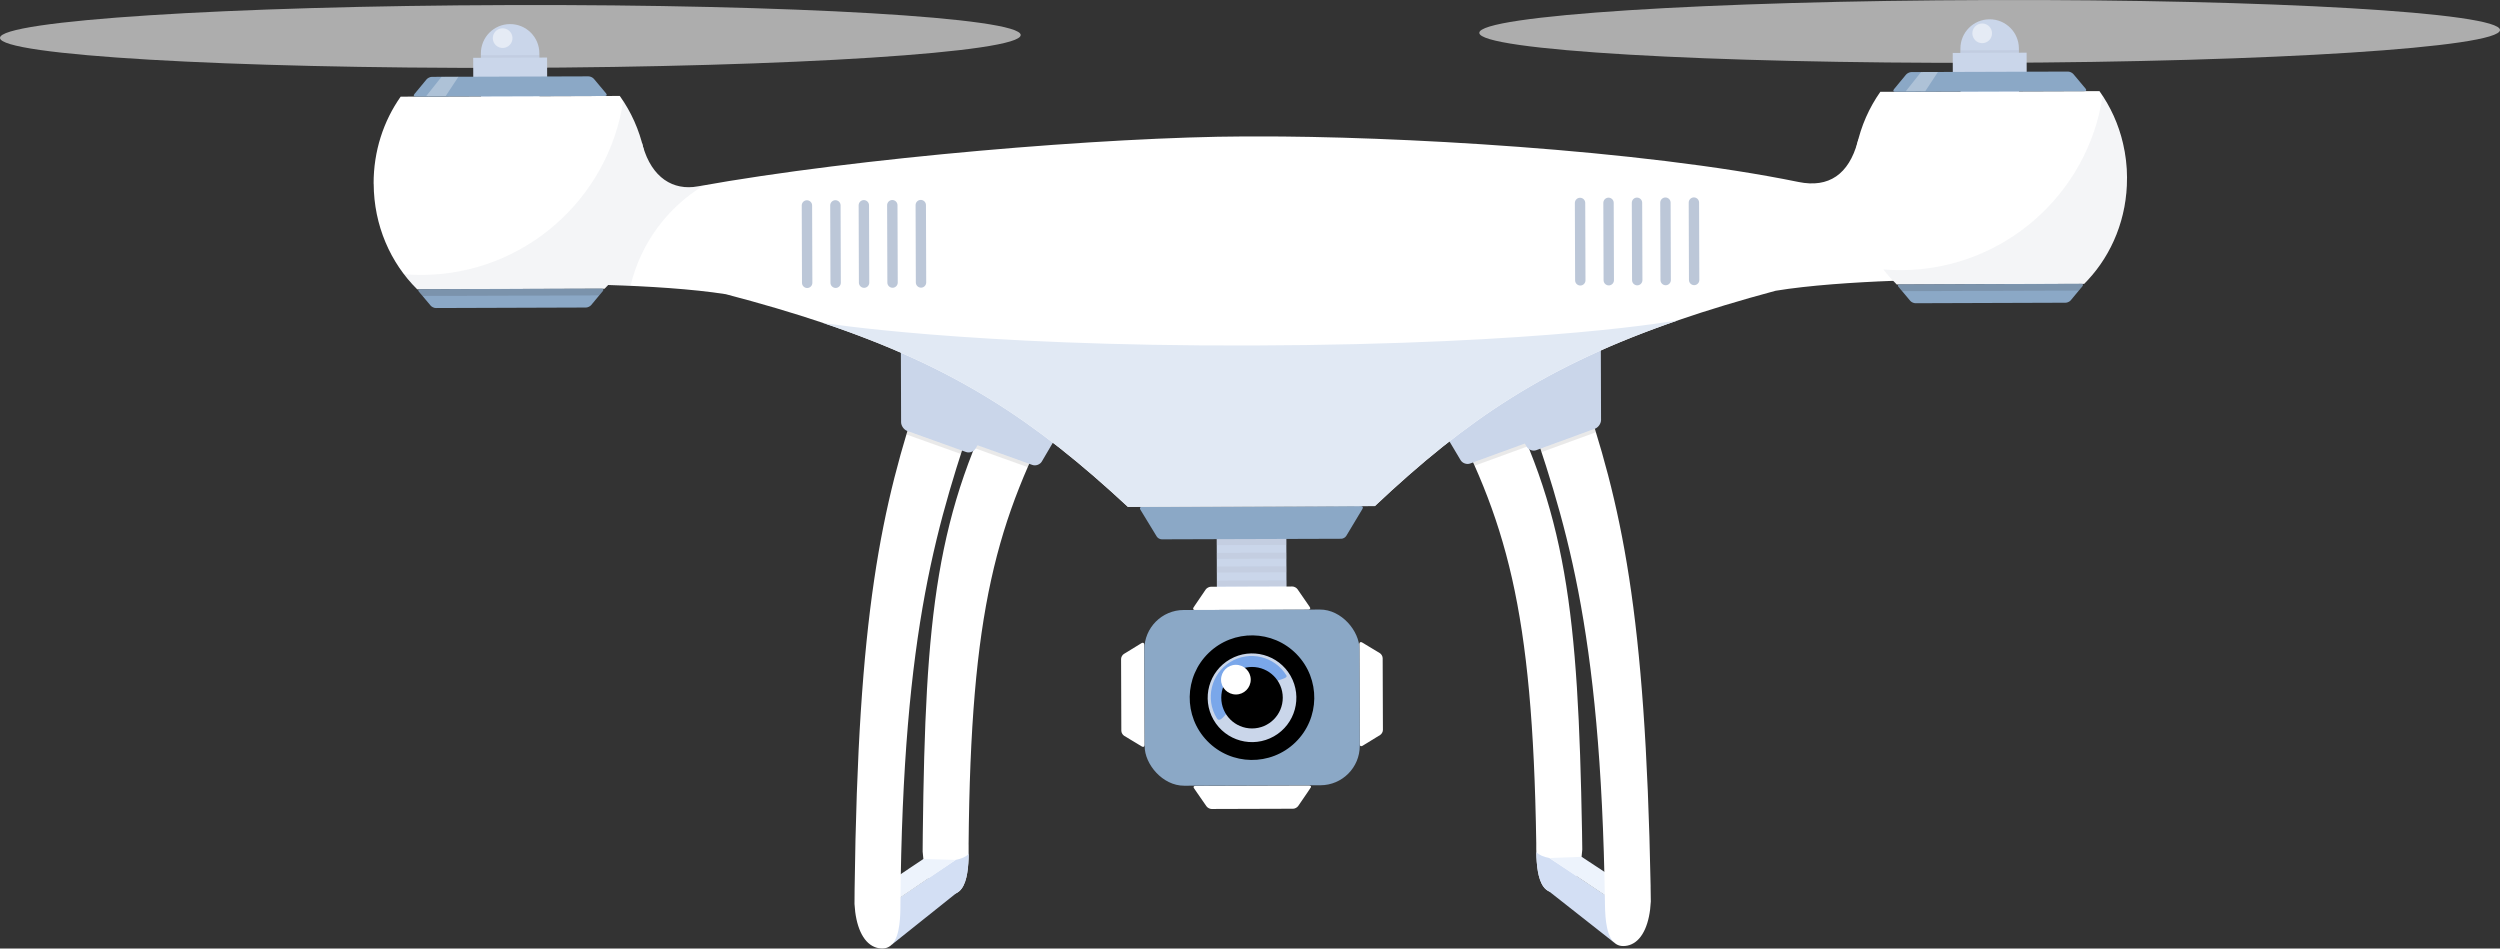 <?xml version="1.0" encoding="UTF-8"?><svg xmlns="http://www.w3.org/2000/svg" viewBox="0 0 700.73 265.86"><rect x="0" y="0" width="700.73" height="265.86" fill="#333333" stroke="none"/><defs><style>.cls-1{fill:#edf3fc;}.cls-2,.cls-3,.cls-4,.cls-5{fill:#fff;}.cls-6{fill:#8ba8c6;}.cls-7{fill:#bcc7d8;}.cls-8{fill:#cad6ea;}.cls-9{fill:#d3dff4;}.cls-10{fill:#e1e9f4;}.cls-11,.cls-12{fill:#231f20;}.cls-13,.cls-12{opacity:.15;}.cls-13,.cls-12,.cls-14,.cls-15,.cls-16{mix-blend-mode:multiply;}.cls-13,.cls-16{fill:#939eb1;}.cls-14{fill:#aab3c1;opacity:.2;}.cls-15,.cls-16{opacity:.1;}.cls-17{isolation:isolate;}.cls-3{opacity:.6;}.cls-4{opacity:.5;}.cls-5{opacity:.3;}.cls-18{fill:#116aea;opacity:.43;}</style></defs><g class="cls-17"><g id="_イヤー_2"><g id="_イヤー_1-2"><g><path class="cls-3" d="M700.73,8.41c-.01-4.86-64.07-8.62-143.07-8.4-79,.22-143.04,4.34-143.02,9.2,.01,4.86,64.07,8.62,143.07,8.4,79-.22,143.04-4.34,143.02-9.2Z"/><path class="cls-3" d="M286.1,9.82c-.01-4.86-64.07-8.62-143.07-8.4S-.01,5.77,0,10.62c.01,4.86,64.07,8.62,143.07,8.4,79-.22,143.04-4.34,143.02-9.2Z"/><g><g><g><g><path class="cls-2" d="M443,241.98s0-.03,0-.05c.12-.55,.21-1.13,.29-1.72,0-.04,.01-.09,.02-.13,.08-.64,.15-1.3,.19-1.98-.01-1.68-.05-3.33-.07-4.97-1.11-61.09-4.17-90.22-24.39-127.38l-15,6.18c18.3,33.6,25.54,58.71,26.56,124.31h0v1.75c0,.19,0,.39,.02,.59v.03c.01,.52,.02,1.06,.04,1.61,0,0,0,0,0,.02,.16,3.52,.7,7.39,2.69,9.07,.18,.17,.38,.29,.58,.41,.09,.05,.18,.1,.28,.14,.46,.21,.98,.33,1.57,.33,.82,0,1.57-.17,2.28-.48,.27-.12,.53-.26,.78-.42,.54-.34,1.03-.77,1.48-1.29h.01s.06-.08,.09-.12c.27-.32,.52-.66,.75-1.03,.02-.03,.04-.06,.06-.09,0-.03,.03-.06,.05-.08,.09-.15,.18-.31,.26-.47,.01-.02,.03-.04,.04-.07h0c.36-.7,.68-1.48,.95-2.32l.02-.05h0c.15-.5,.29-1.01,.4-1.54,.02-.08,.04-.15,.05-.23Z"/><path class="cls-8" d="M401.31,111.78c-.9,.47-1.2,1.57-.69,2.44l8.77,14.75c.52,.87,1.72,1.3,2.67,.95l16.44-6.01c.95-.35,1.73-1.46,1.72-2.47l-.07-23.03c0-1.01-.74-1.45-1.63-.98l-27.21,14.35Z"/><g class="cls-15"><path class="cls-11" d="M428.32,125.06l-14.98,5.47c-.14-.31-.28-.62-.42-.92l15-5.49c.13,.31,.26,.63,.39,.94Z"/></g></g><g><path class="cls-9" d="M452.41,264.18l-18.21-14.33c-.09-.04-.18-.09-.28-.14-.2-.12-.4-.25-.58-.41-1.99-1.68-2.53-5.55-2.69-9.07v-.02c-.02-.55-.03-1.1-.04-1.61v-.03s.02,.02,.02,.02c.18,.1-.2,.06,.13,.39,.61,.62,1.87,1.21,3.53,1.52l7.57,5,8.37,5.59s.5,9.93,2.18,13.09Z"/><polygon class="cls-1" points="443.32 240.16 434.29 240.49 450.23 251.18 458.41 250.1 443.32 240.16"/><path class="cls-2" d="M462.66,248.5c-1.48-77.06-8.01-106.74-19.71-140.75l-4.72-2.99-12.18,4.18,1.03,3.02c11.56,33.56,21.61,62.76,22.77,140.88,0,.28,0,.55,.01,.84,.07,4.14,.47,9.48,3.29,11.04,.52,.29,1.12,.46,1.83,.45,.81,0,1.56-.16,2.26-.47,3.24-1.4,5.17-5.9,5.47-12.05-.01-1.41-.04-2.8-.06-4.17Z"/><path class="cls-8" d="M419.85,108.04c-.9,.47-1.2,1.57-.69,2.44l8.77,14.75c.52,.87,1.72,1.3,2.67,.95l16.44-6.01c.95-.35,1.73-1.46,1.72-2.47l-.07-23.03c0-1.01-.74-1.45-1.63-.98l-27.21,14.35Z"/><g class="cls-15"><path class="cls-11" d="M447.33,121.13c-.08,.05-.17,.09-.26,.12l-14.99,5.47c-.1-.32-.21-.64-.32-.96l15.27-5.58c.09,.31,.2,.63,.29,.95Z"/></g></g></g><g><g><path class="cls-2" d="M297.26,112.27l-15.04-6.08c-19.98,37.29-22.85,66.44-23.57,127.54-.01,1.64-.04,3.3-.04,4.97,.05,.68,.12,1.34,.2,1.98,0,.04,.01,.09,.02,.13,.09,.6,.19,1.17,.31,1.72,0,.02,0,.03,0,.05,.02,.08,.04,.15,.06,.23,.12,.53,.26,1.04,.41,1.52h0l.02,.07c.27,.85,.6,1.62,.96,2.31h0s.03,.05,.04,.07c.09,.16,.18,.31,.27,.46,.02,.03,.04,.05,.05,.08,.02,.03,.04,.06,.06,.09,.24,.37,.49,.72,.76,1.03,.03,.04,.06,.07,.09,.11h.01c.46,.53,.95,.96,1.49,1.29,.25,.16,.52,.29,.78,.41,.71,.3,1.47,.46,2.28,.46,.59,0,1.1-.12,1.56-.34,.09-.04,.18-.09,.28-.14,.2-.12,.39-.25,.58-.42,1.98-1.69,2.49-5.57,2.63-9.08,0,0,0-.02,0-.02,.02-.55,.02-1.1,.03-1.61v-.03c0-.2,0-.4,0-.59v-1.74h-.01c.59-65.62,7.67-90.77,25.75-124.49Z"/><path class="cls-8" d="M300,112.11c.9,.47,1.22,1.56,.7,2.44l-8.68,14.8c-.51,.87-1.71,1.31-2.66,.97l-16.48-5.9c-.95-.34-1.74-1.45-1.74-2.46l-.07-23.03c0-1.01,.73-1.46,1.63-.99l27.31,14.17Z"/><g class="cls-15"><path class="cls-11" d="M273.07,125.57l15.01,5.37c.14-.31,.27-.62,.41-.92l-15.04-5.39c-.13,.31-.26,.63-.38,.94Z"/></g></g><g><path class="cls-9" d="M249.89,264.83l18.11-14.45c.09-.04,.18-.09,.28-.14,.2-.12,.39-.25,.58-.42,1.98-1.69,2.49-5.57,2.63-9.08v-.02c.02-.55,.02-1.1,.03-1.61v-.03s-.02,.02-.02,.02c-.17,.1,.2,.06-.13,.39-.61,.63-1.87,1.22-3.52,1.54l-7.54,5.05-8.33,5.64s-.44,9.93-2.09,13.11Z"/><polygon class="cls-1" points="258.83 240.76 267.85 241.03 251.98 251.82 243.8 250.8 258.83 240.76"/><path class="cls-2" d="M263.04,105.33l-4.7,3.02c-11.48,34.09-17.82,63.8-18.8,140.87-.01,1.37-.03,2.76-.03,4.17,.34,6.15,2.3,10.63,5.55,12.01,.7,.3,1.46,.46,2.27,.45,.71,0,1.32-.17,1.83-.47,2.81-1.58,3.18-6.92,3.22-11.07,0-.29,0-.56,0-.84,.66-78.13,10.51-107.39,21.86-141.03l1.01-3.02-12.21-4.1Z"/><path class="cls-8" d="M281.43,108.49c.9,.47,1.22,1.56,.7,2.44l-8.68,14.8c-.51,.87-1.71,1.31-2.66,.97l-16.48-5.9c-.95-.34-1.74-1.45-1.74-2.46l-.07-23.03c0-1.01,.73-1.46,1.63-.99l27.31,14.17Z"/><g class="cls-15"><path class="cls-11" d="M254.04,121.75c.08,.05,.18,.09,.26,.12l15.02,5.37c.1-.32,.21-.65,.31-.96l-15.31-5.48c-.09,.31-.19,.63-.28,.95Z"/></g></g></g></g><g><g><rect class="cls-8" x="341.05" y="148.54" width="19.51" height="17.8" transform="translate(-.51 1.14) rotate(-.19)"/><rect class="cls-14" x="341.03" y="151.1" width="19.51" height="1.69" transform="translate(-.49 1.14) rotate(-.19)"/><rect class="cls-14" x="341.07" y="162.73" width="19.51" height="1.69" transform="translate(-.53 1.14) rotate(-.19)"/><rect class="cls-14" x="341.05" y="158.78" width="19.51" height="1.69" transform="translate(-.52 1.14) rotate(-.19)"/><rect class="cls-14" x="341.04" y="154.95" width="19.51" height="1.69" transform="translate(-.5 1.14) rotate(-.19)"/></g><path class="cls-6" d="M377.34,150.22c-.26,.43-.89,.79-1.39,.79l-50.32,.16c-.51,0-1.14-.35-1.4-.78l-4.6-7.55c-.26-.43-.06-.79,.44-.79l61.37-.2c.51,0,.71,.35,.45,.79l-4.55,7.58Z"/><g><g><path class="cls-2" d="M366.72,170.89l-31.76,.1c-.51,0-.69-.34-.41-.75l.35-.52,3.05-4.49c.28-.42,.94-.77,1.44-.77l22.85-.07c.51,0,1.15,.34,1.44,.76l3.08,4.47,.35,.51c.3,.41,.11,.75-.39,.76Z"/><path class="cls-2" d="M367.37,220.77l-.43,.64c-.17,.27-.37,.54-.51,.77l-2.55,3.73c-.28,.42-.93,.77-1.43,.77l-22.85,.07c-.51,0-1.15-.34-1.44-.76l-2.57-3.71c-.15-.22-.34-.5-.52-.76l-.43-.63c-.24-.35-.02-.64,.49-.64l31.76-.1c.51,0,.73,.28,.49,.63Z"/><path class="cls-2" d="M386.76,183.07c.43,.26,.79,.89,.79,1.4l.07,20.14c0,.51-.35,1.14-.78,1.4l-4.94,3.03c-.43,.26-.79,.07-.79-.44l-.09-28.08c0-.51,.35-.71,.78-.44l4.96,2.99Z"/><path class="cls-2" d="M315.01,183.3c-.43,.26-.78,.9-.78,1.4l.07,20.14c0,.51,.36,1.13,.79,1.4l4.96,2.99c.43,.26,.79,.06,.78-.44l-.09-28.08c0-.51-.36-.7-.79-.44l-4.94,3.03Z"/><rect class="cls-6" x="320.78" y="170.94" width="60.29" height="49.25" rx="11.05" ry="11.05" transform="translate(-.63 1.14) rotate(-.19)"/></g><g><circle cx="350.93" cy="195.56" r="17.46" transform="translate(-37.18 299.33) rotate(-44.1)"/><circle class="cls-8" cx="350.93" cy="195.56" r="12.43" transform="translate(-50.79 199.37) rotate(-29.67)"/><path class="cls-18" d="M360.57,189.31c-3.32-5.38-10.38-7.06-15.76-3.74-5.38,3.32-7.06,10.38-3.74,15.76,1.3,2.1,3.59-3.96,8.97-7.28,5.38-3.32,11.31-3.48,10.53-4.75Z"/><circle cx="350.93" cy="195.56" r="8.62"/><path class="cls-2" d="M350.57,190.49c0-2.3-1.88-4.15-4.17-4.15-2.3,0-4.15,1.88-4.15,4.17s1.88,4.15,4.17,4.15c2.3,0,4.15-1.88,4.15-4.17Z"/></g></g></g><g><g><path class="cls-2" d="M520.88,38.97c-.06,.28-.14,.55-.21,.82-2.47,9.03-8.05,12.96-16.54,11.22-44.53-9.12-113.96-12.89-152.24-12.77h-2.95c-38.62,.13-108.63,5.92-153.34,14-6.9,1.25-12.88-2.37-15.43-11.35-.07-.27-.14-.54-.21-.82,0,.58-39.92,38.84-39.92,38.84,0,0,3.71,.8,16.91,.76,3.62-.01,8.32,.05,13.5,.21,10.84,.33,23.73,1.11,32.99,2.58,9.92,2.6,18.91,5.25,27.16,8.02,37.15,12.48,59.55,27.44,85.54,51.58l69.22-.22c25.82-24.32,48.13-39.43,85.2-52.14,8.24-2.83,17.21-5.53,27.11-8.2,9.25-1.53,22.14-2.39,32.97-2.79,5.17-.2,9.88-.29,13.49-.3,13.2-.04,16.91-.86,16.91-.86,0,0-40.17-38-40.17-38.58Z"/><path class="cls-10" d="M470.56,89.71c-37.07,12.71-59.37,27.82-85.2,52.14l-69.22,.22c-25.98-24.14-48.39-39.1-85.54-51.58,0,0,40.54,6.6,120.4,6.35,83.46-.27,119.56-7.12,119.56-7.12Z"/></g><g><g><path class="cls-7" d="M227.7,79.27c0,.8-.65,1.46-1.45,1.46h0c-.8,0-1.46-.65-1.46-1.45l-.07-21.69c0-.8,.65-1.46,1.45-1.46h0c.8,0,1.46,.65,1.46,1.45l.07,21.69Z"/><path class="cls-7" d="M235.68,79.25c0,.8-.65,1.46-1.45,1.46h0c-.8,0-1.46-.65-1.46-1.45l-.07-21.69c0-.8,.65-1.46,1.45-1.46h0c.8,0,1.46,.65,1.46,1.45l.07,21.69Z"/><path class="cls-7" d="M243.65,79.22c0,.8-.65,1.46-1.45,1.46h0c-.8,0-1.46-.65-1.46-1.45l-.07-21.69c0-.8,.65-1.46,1.45-1.46h0c.8,0,1.46,.65,1.46,1.45l.07,21.69Z"/><path class="cls-7" d="M251.63,79.2c0,.8-.65,1.46-1.45,1.46h0c-.8,0-1.46-.65-1.46-1.45l-.07-21.69c0-.8,.65-1.46,1.45-1.46h0c.8,0,1.46,.65,1.46,1.45l.07,21.69Z"/><path class="cls-7" d="M259.61,79.17c0,.8-.65,1.46-1.45,1.46h0c-.8,0-1.46-.65-1.46-1.45l-.07-21.69c0-.8,.65-1.46,1.45-1.46h0c.8,0,1.46,.65,1.46,1.45l.07,21.69Z"/></g><g><path class="cls-7" d="M444.4,78.57c0,.8-.65,1.46-1.45,1.46h0c-.8,0-1.46-.65-1.46-1.45l-.07-21.69c0-.8,.65-1.46,1.45-1.46h0c.8,0,1.46,.65,1.46,1.45l.07,21.69Z"/><path class="cls-7" d="M452.38,78.54c0,.8-.65,1.46-1.45,1.46h0c-.8,0-1.46-.65-1.46-1.45l-.07-21.69c0-.8,.65-1.46,1.45-1.46h0c.8,0,1.46,.65,1.46,1.45l.07,21.69Z"/><path class="cls-7" d="M460.36,78.52c0,.8-.65,1.46-1.45,1.46h0c-.8,0-1.46-.65-1.46-1.45l-.07-21.69c0-.8,.65-1.46,1.45-1.46h0c.8,0,1.46,.65,1.46,1.45l.07,21.69Z"/><path class="cls-7" d="M468.33,78.49c0,.8-.65,1.46-1.45,1.46h0c-.8,0-1.46-.65-1.46-1.45l-.07-21.69c0-.8,.65-1.46,1.45-1.46h0c.8,0,1.46,.65,1.46,1.45l.07,21.69Z"/><path class="cls-7" d="M476.31,78.47c0,.8-.65,1.46-1.45,1.46h0c-.8,0-1.46-.65-1.46-1.45l-.07-21.69c0-.8,.65-1.46,1.45-1.46h0c.8,0,1.46,.65,1.46,1.45l.07,21.69Z"/></g></g></g><g><path class="cls-8" d="M549.54,28.76c.01,4.53,3.7,8.19,8.22,8.17h0c4.53-.01,8.19-3.7,8.17-8.22l-.05-15.13c-.01-4.53-3.7-8.19-8.22-8.17h0c-4.53,.01-8.19,3.7-8.17,8.22l.05,15.13Z"/><path class="cls-2" d="M596.18,49.9c.04,11.15-4.16,21.28-11.02,28.64-.32,.35-.65,.69-.99,1.03l-52.52,.17c-.34-.34-.67-.68-1-1.03-.95-1.01-1.86-2.07-2.7-3.19-4.41-5.78-7.36-12.86-8.23-20.62-.17-1.56-.27-3.14-.27-4.75,0-1.22,.05-2.44,.15-3.64v-.02c.03-.52,.09-1.02,.15-1.53v-.02c.06-.51,.13-1,.21-1.5,.14-.88,.3-1.76,.49-2.63,1.2-5.55,3.48-10.65,6.59-15.07l61.42-.2c3.08,4.32,5.37,9.31,6.62,14.73,0,0,0,0,0,.02,.72,3.07,1.1,6.29,1.11,9.61Z"/><path class="cls-6" d="M532.13,80.39c-.31-.37-.17-.68,.32-.68l50.92-.17c.49,0,.63,.3,.32,.68l-3.27,3.95c-.31,.37-.96,.68-1.45,.68l-42.09,.14c-.49,0-1.14-.3-1.45-.67l-3.3-3.93Z"/><rect class="cls-8" x="547.35" y="14.84" width="20.71" height="6.9" transform="translate(-.06 1.81) rotate(-.19)"/><path class="cls-6" d="M530.85,25.03c-.32,.39-.17,.71,.33,.71l53.08-.17c.51,0,.65-.32,.33-.71l-3.44-4.1c-.33-.39-1.01-.7-1.51-.7l-43.88,.14c-.51,0-1.18,.32-1.51,.71l-3.41,4.12Z"/><path class="cls-16" d="M596.18,49.9c.04,11.15-4.16,21.28-11.02,28.64h-.04c-.32,.35-.65,.69-.99,1.03l-52.52,.17c-1.33-1.31-2.57-2.73-3.71-4.22h.05c1.6,.13,3.23,.2,4.87,.2,28.69-.09,52.4-21.26,56.52-48.8,2.33,3.56,4.13,7.54,5.29,11.81,.07,.28,.14,.55,.21,.82,.07,.25,.14,.49,.21,.73,0,0,0,0,0,.02,.72,3.07,1.1,6.29,1.11,9.61Z"/><path class="cls-4" d="M532.1,68.43c.58,1.07,.32,2.4-.65,3.02h0c-.96,.61-2.35,.16-3-1.04-6.86-12.69-6.91-27.99-.13-40.72,.64-1.21,2.02-1.67,2.99-1.06h0c.97,.61,1.24,1.94,.67,3.01-6.13,11.5-6.08,25.33,.12,36.8Z"/><polygon class="cls-5" points="534.18 25.57 538.46 20.19 543.19 20.18 539.64 25.56 534.18 25.57"/><path class="cls-4" d="M558.35,9.33c0-1.53-1.25-2.76-2.77-2.75s-2.76,1.25-2.75,2.77,1.25,2.76,2.77,2.75c1.53,0,2.76-1.25,2.75-2.77Z"/><path class="cls-12" d="M583.69,80.22l-.26,.31-.77,.92-49.5,.16-.78-.92-.26-.31c-.26-.31-.2-.57,.12-.64l51.33-.17c.32,.07,.38,.33,.12,.64Z"/><rect class="cls-13" x="549.5" y="14.12" width="16.39" height=".71" transform="translate(-.04 1.81) rotate(-.19)"/></g><g><path class="cls-8" d="M151.23,30.05c.01,4.53-3.64,8.21-8.17,8.22h0c-4.53,.01-8.21-3.64-8.22-8.17l-.05-15.13c-.01-4.53,3.64-8.21,8.17-8.22h0c4.53-.01,8.21,3.64,8.22,8.17l.05,15.13Z"/><path class="cls-2" d="M104.74,51.5c.04,11.68,4.72,22.21,12.2,29.59l52.52-.17c.34-.34,.67-.68,.99-1.03,5.86-6.31,9.79-14.63,10.78-23.89,.16-1.56,.25-3.14,.24-4.75,0-1.22-.06-2.44-.17-3.64,0,0,0,0,0-.02-.04-.52-.1-1.02-.16-1.53v-.02c-.07-.51-.13-1-.22-1.5-.14-.88-.31-1.76-.51-2.62-1.23-5.54-3.55-10.63-6.69-15.03l-61.42,.2c-4.79,6.81-7.61,15.25-7.58,24.4Z"/><path class="cls-6" d="M168.98,81.57l-.26,.31-.77,.92-2.25,2.71c-.31,.38-.96,.68-1.45,.69l-42.09,.14c-.49,0-1.14-.3-1.46-.68l-2.26-2.7-.78-.92-.26-.31c-.26-.31-.2-.57,.12-.64,.06-.02,.12-.03,.2-.03l50.92-.17c.08,0,.15,0,.2,.03,.32,.07,.38,.33,.12,.64Z"/><rect class="cls-8" x="132.64" y="16.18" width="20.71" height="6.9" transform="translate(-.06 .46) rotate(-.19)"/><path class="cls-6" d="M169.89,26.2c.33,.39,.18,.71-.33,.71l-53.08,.17c-.51,0-.66-.32-.33-.71l3.41-4.12c.32-.39,1-.71,1.51-.71l43.88-.14c.51,0,1.19,.31,1.51,.7l3.44,4.1Z"/><path class="cls-16" d="M197.3,51.94c-10.2,6.17-17.75,16.27-20.56,28.18-2.15-.09-4.25-.17-6.29-.24-.32,.35-.65,.69-.99,1.03l-52.52,.17c-1.33-1.31-2.57-2.73-3.71-4.22,1.62,.13,3.27,.2,4.93,.2,28.69-.09,52.4-21.26,56.52-48.8,2.33,3.56,4.13,7.54,5.29,11.81,.07,.28,.14,.55,.21,.82,2.55,8.98,8.53,12.59,15.43,11.35,.56-.1,1.13-.21,1.7-.3Z"/><path class="cls-4" d="M118.06,69.78c.58,1.07,.32,2.4-.65,3.02h0c-.96,.61-2.35,.16-3-1.04-6.86-12.69-6.91-27.99-.13-40.72,.64-1.21,2.02-1.67,2.99-1.06h0c.97,.6,1.24,1.94,.67,3.01-6.13,11.5-6.08,25.33,.12,36.8Z"/><polygon class="cls-5" points="119.47 26.92 123.75 21.54 128.49 21.52 124.94 26.9 119.47 26.92"/><circle class="cls-4" cx="140.88" cy="10.68" r="2.76" transform="translate(59.96 126.5) rotate(-59.39)"/><path class="cls-12" d="M168.98,81.57l-.26,.31-.77,.92-49.5,.16-.78-.92-.26-.31c-.26-.31-.2-.57,.12-.64l51.33-.17c.32,.07,.38,.33,.12,.64Z"/><rect class="cls-13" x="134.79" y="15.47" width="16.39" height=".71" transform="translate(-.05 .46) rotate(-.19)"/></g></g></g></g></g></g></svg>